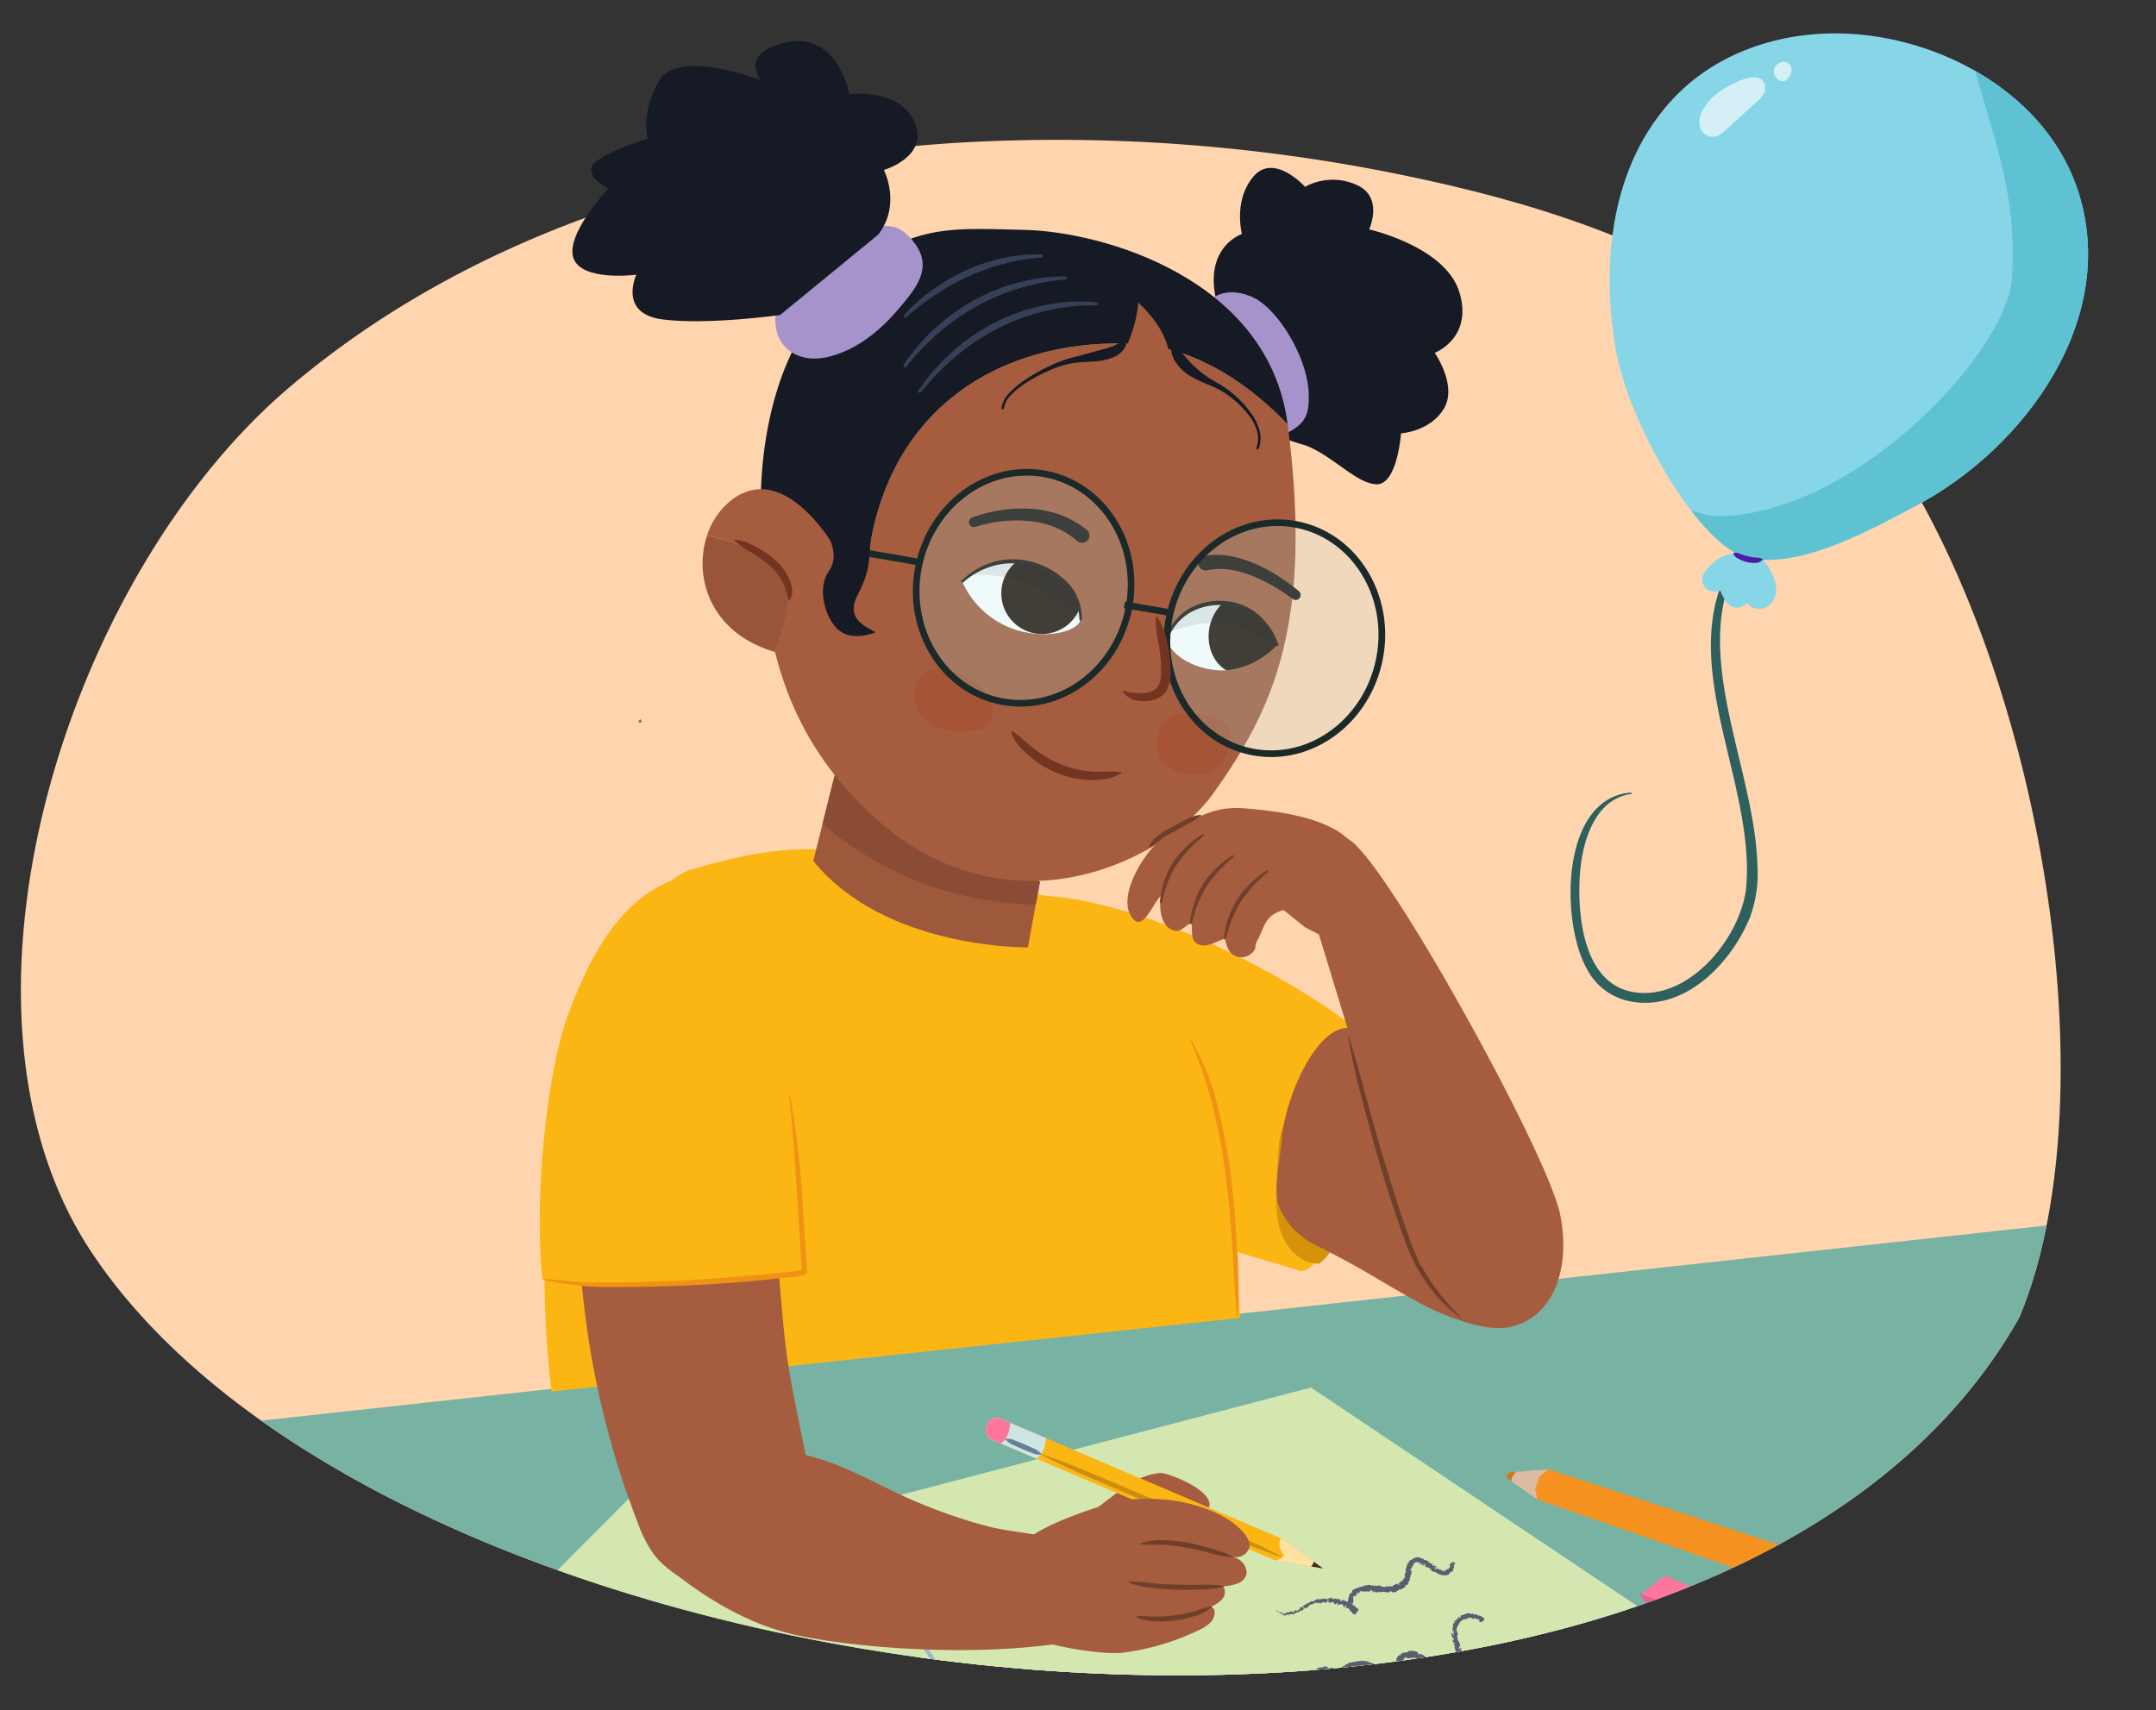 <svg xmlns="http://www.w3.org/2000/svg" xmlns:xlink="http://www.w3.org/1999/xlink" width="380" height="301.468" viewBox="0 0 380 301.468"><rect x="0" y="0" width="380" height="301.468" fill="#333333" stroke="none"/><defs><clipPath id="a"><path d="M364.775-568.3c-66.175-16.963-157.793-13.432-228.517-6.711-85.322,8.108-192,29.07-236.185,71.451-46.452,44.554-66.895,100.014-66.715,150.37.2,55.494,14.736,109.511,108.719,143.319,75.162,27.039,193.061,19.444,278.13,19.531,74.442.076,156-.594,215.382-27.66,74.7-34.049,108.9-94.573,110.211-144.871C547.012-409.317,524.824-527.272,364.775-568.3Z" fill="none"/></clipPath><clipPath id="b"><path d="M170.01,25.091C126.654,27.6,83.957,40.442,51.265,68.049,11.412,101.7-12.147,177.971,16.041,220.592,71.353,304.226,300.5,330.374,355.9,232.234c18.557-44.164.115-136.569-37.217-170.061C299.515,44.979,273.9,36.438,248.5,31.125A301.789,301.789,0,0,0,170.01,25.091Z" fill="#ffd5b0"/></clipPath><clipPath id="c"><path d="M270.994,264.336l-5.255-3.675c-.484-.337-.092-1.11.591-1.164l6.582-.516Z" fill="none"/></clipPath><clipPath id="d"><path d="M205.759,112.315c.437-2.514,3.943-6.216,9.469-6.03,7.287.245,9.907,7.414,9.907,7.414s-4.293,4.976-10.719,4.432C209.141,117.685,205.41,114.33,205.759,112.315Z" fill="#fff"/></clipPath><clipPath id="e"><path d="M190.461,109.239c.578-2.486-1.569-7.325-7.43-9.429-7.731-2.775-13.424,2.723-13.424,2.723a15.542,15.542,0,0,0,9.4,8.477C184.711,112.772,190,111.231,190.461,109.239Z" fill="#fff"/></clipPath></defs><g clip-path="url(#a)"><path d="M417.372-110.269s-13.824,261.675-13.945,261.86c.067,1.464-45,14.091-78.875-6.357-.293-11.942,2.345-55.98,2.929-62.934q2.6-31.007,6.041-61.937C338.14-20.844,344.01-80.829,351.586-121.6c4.406-23.707,9.5-58.643,21.48-75.5h33.755Z" fill="#a6602b"/><path d="M-8.233-160.11-95.758-135.5l.613,3.138-57.306-12.929S-168.038-42.5-150.788,40.365c15.656,75.214,164.445,89.479,160.736-5.923C6.982-41.853-7.368-90.8-8.233-160.11Z" fill="#2e4970"/></g><path d="M170.01,25.091C126.654,27.6,83.957,40.442,51.265,68.049,11.412,101.7-12.147,177.971,16.041,220.592,71.353,304.226,300.5,330.374,355.9,232.234c18.557-44.164.115-136.569-37.217-170.061C299.515,44.979,273.9,36.438,248.5,31.125A301.789,301.789,0,0,0,170.01,25.091Z" fill="#ffd5b0"/><g clip-path="url(#b)"><polygon points="-35.421 259.314 470.483 204.014 483.337 332.056 204.643 412.113 -27.077 401.62 -35.421 259.314" fill="#77b2a3"/><polygon points="145.262 267.702 234.934 247.569 312.24 301.878 191.751 337.445 145.262 267.702" fill="#e9f1f4"/><polygon points="145.262 357.941 44.906 330.438 111.664 263.305 196.039 284.398 145.262 357.941" fill="#d5e7b1"/><polygon points="146.44 266.725 231.068 244.575 309.564 297.15 194.469 335.416 146.44 266.725" fill="#d5e7b1"/><path d="M306.656,298.135c-18.556,6.638-37.29,12.744-55.979,18.984l-56.084,18.667-.277.092-.167-.238-24.014-34.346-11.957-17.208q-5.943-8.628-11.785-17.328l.094-.066q6.171,8.471,12.23,17.017l12.058,17.138,24.014,34.345-.443-.147,56.084-18.667c18.7-6.206,37.357-12.545,56.19-18.352Z" fill="#9db9c1"/><path d="M293.6,277.846l15.807,6.485c.036.016.058.036.061.06l2.571,3.412c.008.052-.063.1-.155.122L307.946,291c.015.1-.286.183-.445.117l-15.807-6.485c-.036-.015-.058-.036-.061-.06l-2.571-3.412c-.008-.052.063-.1.155-.122l3.935-3.079C293.137,277.859,293.438,277.78,293.6,277.846Z" fill="#ff769d"/><path d="M291.694,284.636l15.807,6.485c.159.066.46-.013.445-.117l-2.571-3.412c0-.024-.025-.045-.061-.06l-15.808-6.485c-.158-.066-.459.013-.444.117l2.571,3.412C291.636,284.6,291.658,284.621,291.694,284.636Z" fill="#e8628f"/><path d="M270.994,264.336l-5.255-3.675c-.484-.337-.092-1.11.591-1.164l6.582-.516,5.128,4Z" fill="#dbbba2"/><polygon points="316.127 280.025 270.993 264.335 270.569 262.475 271.35 260.234 272.912 258.981 318.781 274.031 316.127 280.025" fill="#f69220"/><g clip-path="url(#c)"><path d="M262.98,263.182a1.536,1.536,0,0,0,1.971.737,1.492,1.492,0,0,0,1.13-1.728v0a.666.666,0,0,0,.324-.076.433.433,0,0,0,.2-.622.8.8,0,0,1-.19-.56c0-.06.006-.119.013-.177,0-.017.021-.089.021-.089.017-.063.033-.125.058-.193,0-.016.069-.174.042-.115a5.233,5.233,0,0,1,1.365-1.535.4.4,0,0,0,.007-.625.514.514,0,0,0-.265-.082c.215-.288.42-.578.638-.857a1.133,1.133,0,0,0-.594-1.746,1.98,1.98,0,0,0-2.191.7c-1.68,2.165-3.162,4.52-2.529,6.973" fill="#cd7a1b"/></g><ellipse cx="317.271" cy="276.915" rx="3.237" ry="1.636" transform="translate(-57.625 468.736) rotate(-68.212)" fill="#dbbba2"/><ellipse cx="317.271" cy="276.915" rx="1.494" ry="0.755" transform="translate(-57.625 468.736) rotate(-68.212)" fill="#cd7a1b"/><path d="M229.859,296.1a.074.074,0,0,0,.139-.02l-.1-.129Z" fill="#5b5e70"/><path d="M230.419,295.71c0-.124-.026-.309-.18-.338.051.179-.015.165.062.357-.041.08-.126.107-.168.063.018.049-.1.111-.039.2a.349.349,0,0,0,.246-.346C230.387,295.639,230.4,295.688,230.419,295.71Z" fill="#5b5e70"/><path d="M236.92,296.908l.006-.055A.123.123,0,0,0,236.92,296.908Z" fill="#5b5e70"/><path d="M235.643,299.95a.022.022,0,0,0,.038,0C235.666,299.944,235.651,299.935,235.643,299.95Z" fill="#5b5e70"/><path d="M235.6,299.235v.049C235.612,299.263,235.616,299.243,235.6,299.235Z" fill="#5b5e70"/><path d="M236.92,296.908l-.018.139C236.953,297.047,236.923,296.974,236.92,296.908Z" fill="#5b5e70"/><path d="M231.038,294.579a.185.185,0,0,0-.045.079.494.494,0,0,1,.055-.057Z" fill="#5b5e70"/><path d="M235.741,295.162l-.031-.022a.419.419,0,0,0-.065.031Z" fill="#5b5e70"/><path d="M234.279,294.549c.035.01.071-.117.1-.171a.141.141,0,0,1-.1.077A.3.3,0,0,0,234.279,294.549Z" fill="#5b5e70"/><path d="M231.67,294.8l-.034.038Z" fill="#5b5e70"/><path d="M236.442,296.056a.148.148,0,0,0-.033.035A.08.08,0,0,0,236.442,296.056Z" fill="#5b5e70"/><path d="M259.582,284.364l0,.024C259.593,284.376,259.6,284.367,259.582,284.364Z" fill="#5b5e70"/><polygon points="261.388 285.771 261.361 285.759 261.31 285.812 261.388 285.771" fill="#5b5e70"/><path d="M235.694,297.762l0,.006C235.7,297.808,235.7,297.786,235.694,297.762Z" fill="#5b5e70"/><path d="M246.8,296.462c-.2.133.022-.374-.235-.153C246.628,296.3,246.59,296.666,246.8,296.462Z" fill="#5b5e70"/><path d="M231.09,294.564l.067-.045A.245.245,0,0,0,231.09,294.564Z" fill="#5b5e70"/><path d="M246.56,296.309h0l-.025.021Z" fill="#5b5e70"/><path d="M237.124,294.816a.159.159,0,0,0-.062-.019A.1.1,0,0,0,237.124,294.816Z" fill="#5b5e70"/><path d="M235.613,296.849l.038-.056A.241.241,0,0,0,235.613,296.849Z" fill="#5b5e70"/><path d="M238.16,294c.037,0,.054.012.094-.019l-.019-.011C238.224,293.992,238.205,294.007,238.16,294Z" fill="#5b5e70"/><polygon points="239.539 293.722 239.512 293.697 239.467 293.705 239.539 293.722" fill="#5b5e70"/><path d="M255.926,287.646a.359.359,0,0,1,.118-.076C255.951,287.594,255.924,287.339,255.926,287.646Z" fill="#5b5e70"/><path d="M231.081,294.638a.068.068,0,0,1,.009-.074l-.042.037C231.055,294.619,231.065,294.635,231.081,294.638Z" fill="#5b5e70"/><path d="M237.864,293.017l.269-.068A1.8,1.8,0,0,0,237.864,293.017Z" fill="#5b5e70"/><path d="M252.624,293.182l.052.018A.058.058,0,0,0,252.624,293.182Z" fill="#5b5e70"/><path d="M238.926,292.751a.425.425,0,0,0,.164.071.129.129,0,0,0,.028-.037Z" fill="#5b5e70"/><path d="M256.045,287.57h0Z" fill="#5b5e70"/><path d="M256.289,285.66c-.154.257.075.206.129.307-.112.31-.181.079-.313.147-.054.22.055.423,0,.563-.029,0-.046.03-.072-.013.07.239-.113.63.051.877a.1.1,0,0,1-.043.029.439.439,0,0,1,.235-.027c0,.109.107.2-.006.242,0-.067-.041-.072-.075-.1l.047.115c-.161.107-.054-.157-.173-.16.045.237.2.484.17.655-.156.053-.086-.4-.208-.155l.046-.274c-.239.218.009-.169-.247.033-.029.376.1.406.1.764.1.066.125-.044.222.021.234.451-.323.454-.046.764.121.069.323.06.275.325l-.192-.043c.055.321.291.123.251.478-.082-.042-.115-.232-.125-.18-.087.244.134.126.172.289l-.147.068a7.165,7.165,0,0,1,.33.989c-.049-.016-.1-.07-.144.015a1.825,1.825,0,0,1-.18,1.272l.1.175c-.012.031-.078.039-.092,0-.095.117.08.034.107.117a.066.066,0,0,1-.13.013c.048.273-.147.774-.462.807l.013-.062c-.174.07-.033.371-.275.346l.024-.038a1.412,1.412,0,0,1-1.312-.028c-.116.185-.441-.205-.558.034-.226-.233-.132-.241-.449-.5-.085-.062-.223.074-.356.024l.073-.123c-.078.012-.158.019-.239.025l.011-.2-.13-.046c.039.037.056.118.026.147-.21-.066-.359-.382-.319-.444l-.479-.214c.044-.039.125,0,.2.011-.308-.053.053-.149-.23-.2.007.047-.067.057-.089.076a1.031,1.031,0,0,0-.485-.426l.093-.055a6,6,0,0,0-1.178-.669c.138.117.021.25-.108.207l.014-.16c-.12.046.106.113-.107.139-.151-.086-.041-.206.076-.209l-.224-.038c0-.047.061-.049.1-.1-.1.053-.342-.29-.525-.161l0-.046a3.307,3.307,0,0,0-1.183-.038c0,.128-.163.118-.266.241a1.95,1.95,0,0,0-1.012.213c-.2.2-.011.135-.069.265-.086-.1-.387.17-.283-.03a1.647,1.647,0,0,0-.581,1.085c.066-.048.107-.106.134-.059-.015.1-.113.21-.164.185l0-.031c.007.65-.336,1.455-.045,1.818l-.015-.021.174.388c-.009.175-.1-.1-.16.036.211.359-.069.557-.061.838a.494.494,0,0,0-.34.186c-.042.063-.177.1-.2-.033l-.019.08c-.067.066-.029-.065-.043-.09-.028.059.009.086-.037.114-.521-.124-.745-1.376-1.532-2.125-.284-.27-.424.176-.684-.248l.2-.047a6.337,6.337,0,0,0-2.113-.8c.05-.024.062-.068.132-.05-.123-.156-.562-.13-.576-.034-.11-.027-.013-.085-.076-.141-.148-.1-.4.1-.475-.017-.013-.019.046-.033.075-.04-.105.043-.474-.039-.379.1-.276-.057-.518.066-.742.024-.121.149-.478,0-.481.216-.024-.22-.515-.053-.643.107.035-.079-.167-.015-.132-.118-.19.074-.343.193-.266.275-.459-.074-.548.515-.887.371a6.52,6.52,0,0,0-1,1.341c-.169-.147.336-.466.162-.588-.28.443-.275.782-.556,1.175-.088.1-.045-.1-.054-.16a4.332,4.332,0,0,0-.437,1.324c-.018-.006-.027-.057-.032-.1-.014.085-.079.187.016.2l0-.087c.165-.092.2.394.268.418-.245-.194-.133.4-.437.116.009.06.043.137.107.133-.031.079-.072.1-.13.006,0,.314.126.216.1.489-.046,0-.06-.06-.112-.093a.773.773,0,0,1,.125.519c-.029-.014-.064.014-.065-.056.021.408.265.658.27,1.089-.223-.085-.033.158-.2.223a1.761,1.761,0,0,0,.115.219l.051-.115a6.494,6.494,0,0,1,.292.6,1.405,1.405,0,0,1-.142-.138c.077.155.167.293.246.435l-.075-.3c.172.156.151-.183.24.119-.036-.033.081.189.107.411h0c.088.02.15.076.233.21.023.053-.072.308-.057.343.12-.292.494-.448.55-.733a.249.249,0,0,0,.013.184l.037-.2c.089-.037.111-.033.127.052.257-.233-.164-.121.135-.338-.013.033.007.035-.023.1a4.142,4.142,0,0,0,.537-.9c.2-.013-.075.27.1.236a9.123,9.123,0,0,0,.247-1.376l-.034.077c-.224-.09.159-.3.061-.537.014.054.131.077.1.061a2.16,2.16,0,0,0-.208-1.05l.075.044a2.484,2.484,0,0,0-.108-.654c-.079-.034-.1-.139-.169-.046a.846.846,0,0,0-.3-.786,1.61,1.61,0,0,1-.482-.647c.046.043.15.068.113.032-.127-.091-.245-.188-.376-.267-.038.1.008.086.019.213a.531.531,0,0,1-.29-.086c.2.054.1-.137.065-.239-.007.035-.052.048-.065.079-.085-.288-.14.146-.338-.107l.041-.042a1.3,1.3,0,0,1-.343-.075c0-.133.136-.009.185-.092-.169-.073-.407.089-.51-.084.08-.008.179.031.262.025-.113-.195-.146-.18-.267-.233l.012.006-.284-.14.068.058c-.281.257-.464-.03-.774.162.3-.19.055-.114.084-.253-.075-.042-.194-.089-.159-.127-.146.106-.251-.1-.449.086-.012-.045-.155.007-.134-.109-.188.05.054.075.042.133-.258.171-.718-.084-1.062.249-.305.21-.3.371-.539.583-.129-.014,0-.184,0-.184a.537.537,0,0,0-.406.237c.006-.051-.041-.06-.114-.073-.107.086.019.179-.156.239a.566.566,0,0,1,0-.231c-.1.141-.175.3-.265.443-.088-.027-.012-.158,0-.232-.128.146-.3.406-.245.523l.113-.056c-.04.052-.1-.046-.085-.1a.144.144,0,0,1,.227-.111l-.059.105c.257.1.3-.341.509-.471l.035.208.1-.259c.07.015.153.088.078.172.183,0,.079-.14.251-.114.022.008.02.019.012.032l.108-.12c-.008.049.085.109-.01.126.28-.027.335-.317.486-.219l-.017.02c.33-.194-.021-.153.21-.4.1.094.191.189.278.285l0-.147c.039-.009.118-.01.115.048.124-.12-.037-.056.028-.16.207.084.52-.135.58.092.061-.112-.187-.069.011-.159.068.233.235-.053.41.068-.059.123-.213.052-.05.169.113-.216.321.067.456.049.036-.174.314-.013.557,0-.03.051.391.239.537.408l-.019.022c.125-.137.3.021.449.092a.2.2,0,0,1-.211.079l.12.084a.2.2,0,0,1,.2.039l-.111.07c.148.117.395.172.485.432.108-.051.127-.374.375-.179-.047.047-.13.116-.195.069.024.014.092.045.1.1l-.15-.037c.025.13.108,0,.153.094-.078.047-.017.1-.086.122-.02-.015-.013-.091-.062-.1a.4.4,0,0,1,.026.306c.041-.032.111-.061.154.006.092.183-.069.113-.063.237.079.017.071.156.2.111.018.058-.038.09-.066.124.1.073.156.457.264.309l0-.029.01.016h0c.229.322.043.739.1,1.079l-.046,0a5.234,5.234,0,0,0,.062.628c-.011.063-.108.129-.157.092a.435.435,0,0,1-.092.392c-.032-.175-.083.031-.011-.171-.1.185-.169.2-.139.443-.084-.112-.186.082-.2.176a.95.95,0,0,0,.134-.09.707.707,0,0,1-.137.261l-.111-.118c-.193.165-.144.222-.163.358-.01.118-.093.28-.163.109-.03.193.093.027.085.224-.118.085-.175-.21-.175-.21-.01-.176-.14.271-.195.043-.029.074-.1.293-.211.164-.066-.2.107-.34.167-.315a.05.05,0,0,1-.008.061c.031.018.062.03.088-.062l-.043.04c.017-.1-.029-.195.061-.219-.062-.022-.09.014-.1.085.054-.112-.1-.27-.088-.514-.021.044-.076.1-.084.056-.007-.373-.148-.135-.2-.386.066-.155.205.025.1-.218.039-.157.142-.043.193.009-.137-.211.054-.416.063-.535l.048.113a.358.358,0,0,1-.026-.18l-.113.063c.02-.068.028-.125.072-.122-.067-.074-.186.048-.275-.1.063-.089-.043-.3.113-.311-.081.286.144-.015.149.23a.25.25,0,0,1,.016-.171c.018-.008.029.013.034.032.172-.249-.143-.144-.095-.431.073.051.165-.034.161-.082-.029.11-.148.026-.182-.094.108-.166,0-.211.035-.306l-.057.1c-.072-.06-.037-.151-.013-.285.064.009,0,.129.044.092-.084-.188.24-.269.241-.485.089-.063.145.055.212,0-.008-.252.207-.16.239-.4-.127,0-.111.028-.121-.175l-.125.377-.016-.3c-.059.106-.07.25-.111.309-.031-.151,0-.126-.117-.117.23-.065.076-.342.28-.448l.225.154c.251-.154.171-.484.475-.7a.732.732,0,0,0-.114.051c-.052-.117.15-.168.205-.282.054.075.13.05.2.06-.053-.056.206-.151.124-.319h.2c.272-.1.145-.408.432-.5-.037.125.108.132-.032.271.086-.036.168-.055.143-.113.072.034.189-.228.308-.166.024-.05.006-.144.113-.171a.053.053,0,0,1,.013.043c-.014-.043.146-.112.025-.179.356.179.838-.2,1.126.034a2.669,2.669,0,0,1,.658-.055c-.015.026,0,.045-.04.033.254.1.191-.251.488-.11.13.17-.174.054-.086.124-.009.3.367.018.522.247l-.051,0c.119.127.385,0,.621.1a.057.057,0,0,0-.018.041,1.275,1.275,0,0,1,.779.114c-.127.063-.129,0-.148.125.1.04.066-.184.28-.1.03.092.127.235.07.35l-.169-.112c-.007.2.215.146.287.232l-.054.049c.245.173.378.033.609.285l.015-.065c.26.016.032.184.26.231l-.107.161a2.388,2.388,0,0,1,.551.415,3.913,3.913,0,0,1-.547-.285c.068.089.246.309.358.326-.043-.035-.116-.063-.119-.12a.889.889,0,0,1,.521.406c-.324.171.325.616.414.961a2.315,2.315,0,0,0,.987.229,1.3,1.3,0,0,0,.993-.5c-.374.019.13-.171-.138-.3.063-.131.089-.176.111-.179a2.271,2.271,0,0,0,.319-.344c.112-.081.017.154.08.162.123-.32.158-.1.289-.314-.111.025-.114-.144-.059-.335a2.6,2.6,0,0,1-.167.251c-.086-.45.294-.416.118-.856l.1.129c-.064-.234-.1-.775-.345-.915.028-.037.1-.09.13-.012-.039-.424-.3-.9-.051-1.112l.055.046c.007-.053-.083-.151.02-.18.023.018.048.053.065.034-.011-.035-.017-.2.071-.232l.017.1c.24-.144.244-.467.551-.632.07.19.349.171.493.2v.029a5.933,5.933,0,0,1,1.147-.129c.169.275.794.463,1.1.843-.037-.072.1-.124.18-.093.065.1.332.068.206.207l-.03-.026c-.042.2.169.3.311.411l.173-.175c.162.582,1.094.664,1.179,1.072.142.013.279.093.421.093l-.065.114a2.5,2.5,0,0,0,.918.38l-.116.063c.256.082.41-.281.628-.249l.04.2a1.735,1.735,0,0,0,1.389-.109.109.109,0,0,1-.071.121c.233-.024.912-.279.678-.463.108.148.426-.3.5-.549l.076.113a1.159,1.159,0,0,1,.074-.567c.045-.05.121,0,.046.059.162-.172-.026-.206.131-.423l.044.123c.084-.213.04-.213-.019-.355-.011-.144.121-.392.239-.41a.271.271,0,0,1-.1-.292c.046-.013.068.035.079.06.123-.363-.124-.539,0-.784a.092.092,0,0,0,.074-.045,2.064,2.064,0,0,1-.014.5c.119.006.148-.238.306-.041-.082-.2-.29-.515-.257-.741a.159.159,0,0,1,.038-.034l.016.022a.217.217,0,0,0-.035-.14.569.569,0,0,0,.012-.191c.1-.04.014-.272,0-.386-.127.032-.133-.117-.213.04.006-.02.019.018.038.091a.126.126,0,0,0,.022.045l-.013-.006.051.279a.26.26,0,0,1-.1-.3l-.235-.115c.151-.182.18-.5.28-.557-.148-.308-.22-.738-.5-.889-.048-.084.049-.118.08-.158.035.047.043.109.083.13-.1-.167-.121-.523-.294-.542.046-.237.173.105.1-.2l.058.035a1.094,1.094,0,0,0-.114-.788.7.7,0,0,1,.119-.805c-.034.035-.051.053-.081.054a4.911,4.911,0,0,1,.563-.943,1.236,1.236,0,0,1,.964-.468c.2-.015.2-.108.313-.22l.066.13c.061-.063.129-.121.2-.182.332-.134.523.325.925.182l-.031-.1c.137.038.459.062.4.158.019-.011.076-.076.112-.01l-.021.07a2.325,2.325,0,0,1,.372.024c.218.169-.16.233.149.433.125.043.443.065.437-.005-.045-.039-.093-.128-.053-.19l.136.056c.152-.155.412-.235.172-.607a2.363,2.363,0,0,0-.31-.045l-.025-.137.209.12c-.063-.155-.187-.128-.3-.125a.182.182,0,0,0-.053-.154c-.117.02-.228.04-.337.068,0-.09.183-.109.024-.22-.156.044.043.219-.175.2-.088-.136-.028-.206-.2-.171,0-.058.037-.085.1-.089-.156.025-.369-.079-.464.024-.113-.15-.462-.044-.428-.239a1.063,1.063,0,0,1-.385.148c.237-.253-.481,0-.443-.255-.155.224-.643.2-.9.444.01-.024.03-.07.06-.071a1.277,1.277,0,0,1-.38.027c.06.179-.172.344-.219.527-.279-.007-.018-.254-.166-.352.089.115-.236.366-.093.41-.2.037-.14.064-.312.022.142.179-.095.144-.07.352-.235.136-.225-.075-.313.2C256.228,285.925,256.289,285.66,256.289,285.66Zm.433,5.707h0l-.019-.1Zm.022.428a1.42,1.42,0,0,0,0-.186c.043-.017.092,0,.091.041C256.805,291.628,256.781,291.731,256.744,291.8Zm.812-1.048c.029.074.008.1-.017.117l-.035-.13-.017-.007A.185.185,0,0,1,257.556,290.747Z" fill="#5b5e70"/><path d="M257.365,290.64a.1.1,0,0,1-.015-.029l-.021.049.045.019Z" fill="#5b5e70"/><path d="M236.927,296.843v.01a.049.049,0,0,1,.014-.023C236.935,296.837,236.931,296.838,236.927,296.843Z" fill="#5b5e70"/><polygon points="253.051 293.391 253.034 293.419 253.079 293.413 253.051 293.391" fill="#5b5e70"/><path d="M235.9,294.551a.073.073,0,0,0-.01-.048C235.89,294.511,235.9,294.529,235.9,294.551Z" fill="#5b5e70"/><path d="M234.869,294.022l-.148-.086A1.117,1.117,0,0,0,234.869,294.022Z" fill="#5b5e70"/><path d="M234,293.8a.183.183,0,0,0-.021.055h0Z" fill="#5b5e70"/><path d="M234.762,296.66l0-.036C234.766,296.538,234.756,296.594,234.762,296.66Z" fill="#5b5e70"/><path d="M235.537,300.85a.391.391,0,0,1-.111-.065C235.468,300.873,235.5,300.938,235.537,300.85Z" fill="#5b5e70"/><polygon points="237.834 293.024 237.834 293.027 237.864 293.017 237.834 293.024" fill="#5b5e70"/><path d="M235.32,300.572a.385.385,0,0,0,.106.213A.864.864,0,0,0,235.32,300.572Z" fill="#5b5e70"/><path d="M230.414,295.113l-.035.029a.029.029,0,0,1,.012.018Z" fill="#5b5e70"/><path d="M230.391,295.16l-.022.046C230.385,295.189,230.4,295.175,230.391,295.16Z" fill="#5b5e70"/><path d="M230.324,295.3l.045-.1C230.345,295.232,230.309,295.261,230.324,295.3Z" fill="#5b5e70"/><path d="M231.394,294.4l-.012-.047A.079.079,0,0,0,231.394,294.4Z" fill="#5b5e70"/><path d="M231.71,294.225c-.08.029-.241.01-.336.093l.008.038C231.4,294.267,231.674,294.333,231.71,294.225Z" fill="#5b5e70"/><path d="M233.227,294.386l-.269.006c.056.042.125.1.011.13C233.315,294.615,232.882,294.421,233.227,294.386Z" fill="#5b5e70"/><path d="M234.041,294.449c-.14.01,0,.071-.015.1C234.115,294.516,234.139,294.508,234.041,294.449Z" fill="#5b5e70"/><path d="M236.846,298.675l-.113-.039C236.731,298.743,236.777,298.647,236.846,298.675Z" fill="#5b5e70"/><polygon points="236.973 300.013 237.097 299.94 237.029 299.838 236.973 300.013" fill="#5b5e70"/><polygon points="236.075 299.835 236.077 299.806 236.053 299.899 236.075 299.835" fill="#5b5e70"/><path d="M239.3,293.856l-.047-.141C239.182,293.749,239.188,293.914,239.3,293.856Z" fill="#5b5e70"/><path d="M243.175,295.056c-.02.086.023.2.126.205C243.245,295.187,243.222,295.079,243.175,295.056Z" fill="#5b5e70"/><polygon points="251.403 293.652 251.3 293.634 251.463 293.708 251.403 293.652" fill="#5b5e70"/><path d="M225.062,283.748c-.043.014-.094.092-.039.112l.127-.094Z" fill="#5b5e70"/><path d="M225.2,284.2a.354.354,0,0,0,.256-.255c-.124.1-.107.044-.257.153-.058-.017-.056-.1-.015-.136-.041.023-.048-.076-.13-.02-.02.143.07.2.2.173C225.253,284.152,225.215,284.176,225.2,284.2Z" fill="#5b5e70"/><path d="M230.743,283.042l-.042,0A.067.067,0,0,0,230.743,283.042Z" fill="#5b5e70"/><path d="M234.158,282.315c-.027,0-.038.019-.04.033C234.143,282.338,234.164,282.329,234.158,282.315Z" fill="#5b5e70"/><path d="M234.738,282.524l-.034-.013C234.716,282.526,234.728,282.535,234.738,282.524Z" fill="#5b5e70"/><path d="M230.743,283.042l.107,0C230.833,282.992,230.789,283.03,230.743,283.042Z" fill="#5b5e70"/><path d="M226.021,284.118a.117.117,0,0,0-.053.029l.046-.006Z" fill="#5b5e70"/><path d="M229.416,283.962l-.026.016.009.066Z" fill="#5b5e70"/><path d="M228.279,284.566c.029-.007-.011-.131-.023-.187a.127.127,0,0,1-.024.107A.32.32,0,0,0,228.279,284.566Z" fill="#5b5e70"/><path d="M226.205,284.679l-.038.014Z" fill="#5b5e70"/><path d="M230.2,283.53a.153.153,0,0,0,.033.034A.107.107,0,0,0,230.2,283.53Z" fill="#5b5e70"/><path d="M255.325,276.391l.018.015C255.335,276.394,255.329,276.387,255.325,276.391Z" fill="#5b5e70"/><polygon points="255.925 275.455 255.942 275.468 256.001 275.425 255.925 275.455" fill="#5b5e70"/><path d="M235.746,282.892l0,0C235.712,282.9,235.727,282.9,235.746,282.892Z" fill="#5b5e70"/><path d="M241.7,280.539c-.113-.116.183-.15.013-.279C241.728,280.311,241.56,280.463,241.7,280.539Z" fill="#5b5e70"/><path d="M226.045,284.141l.044,0A.072.072,0,0,0,226.045,284.141Z" fill="#5b5e70"/><polygon points="241.713 280.26 241.713 280.259 241.695 280.247 241.713 280.26" fill="#5b5e70"/><path d="M237.942,283.873a.176.176,0,0,0,.015-.061A.114.114,0,0,0,237.942,283.873Z" fill="#5b5e70"/><path d="M236.422,282.838l.037.033A.108.108,0,0,0,236.422,282.838Z" fill="#5b5e70"/><path d="M238.775,284.36l0,.011.415-.613c-.008-.015-.011-.028-.036-.024v.018c.014-.01.026-.013.037,0l-.418.616Z" fill="#5b5e70"/><polygon points="238.647 283.231 238.631 283.257 238.65 283.276 238.647 283.231" fill="#5b5e70"/><path d="M253.23,276.322a.5.5,0,0,1-.031.121C253.24,276.359,253.375,276.415,253.23,276.322Z" fill="#5b5e70"/><path d="M226.007,284.19c.012-.031.023-.045.038-.049h-.031A.081.081,0,0,0,226.007,284.19Z" fill="#5b5e70"/><path d="M238.76,284.694l-.213-.13A1.186,1.186,0,0,0,238.76,284.694Z" fill="#5b5e70"/><path d="M247.546,278.035l-.007-.033A.025.025,0,0,0,247.546,278.035Z" fill="#5b5e70"/><path d="M237.987,284.1a.382.382,0,0,0-.009-.161.127.127,0,0,0-.044,0Z" fill="#5b5e70"/><path d="M253.2,276.444h0Z" fill="#5b5e70"/><path d="M254.157,276.612c-.109-.044-.109.138-.167.222-.168-.01-.022-.144-.035-.244-.1.006-.242.11-.308.067.009-.028,0-.043.033-.066-.163.066-.283-.16-.492-.1a.136.136,0,0,1,.01-.045.738.738,0,0,1-.118.2c-.058-.038-.17.012-.124-.1.032.029.062-.006.1-.023l-.087,0c.043-.168.113.015.183-.082-.143-.038-.357-.036-.416-.141.079-.137.234.117.2-.084l.1.15c.048-.275.069.073.136-.208-.142-.165-.24-.084-.385-.26-.095.036-.069.111-.163.147-.351-.083.052-.468-.272-.46-.116.042-.256.182-.331-.008l.157-.1c-.176-.158-.259.123-.389-.12.081-.031.186.063.17.025-.046-.21-.152.013-.257-.059l.064-.146a4.1,4.1,0,0,0-.841-.247c.032-.038.1-.066.05-.136-.382-.061-.77-.261-1.195-.35l-.152.141c-.035,0-.072-.058-.034-.087-.169-.033,0,.086-.072.149-.086.02-.13-.062-.077-.11-.289.144-.7.446-1.011.564l.021-.07c-.228.138,0,.376-.215.464l0-.047c-.356.4-.31.946-.541,1.23.186.083-.119.4.153.442-.15.21-.192.153-.309.428-.02.073.156.129.171.226l-.141-.02.125.144-.18.023.017.081a.115.115,0,0,1,.117-.032c.033.145-.188.247-.254.214a1.575,1.575,0,0,1-.022.294c-.045-.037-.038-.087-.052-.135.048.2-.135-.058-.1.12.037,0,.064.057.085.077-.109.006-.2.118-.262.224l-.053-.085a3.519,3.519,0,0,1-.523.437c.1,0,.17.155.107.207l-.1-.119c0,.105.1.013.061.161-.1.032-.135-.123-.11-.191l-.08.1c-.026-.038-.011-.071-.03-.125-.006.1-.234-.059-.237.112l-.022-.039a5.313,5.313,0,0,1-.533.215c.022.127-.064.119-.111.23a2.545,2.545,0,0,0-.552-.076c-.137.07-.036.111-.1.191-.015-.117-.216-.1-.113-.189a2.808,2.808,0,0,0-.627.109c.032.05.07.072.048.112-.059.018-.13-.056-.118-.113l.016-.011c-.369.16-.8-.405-1.12-.182l.017-.011-.318.106c-.14-.031.092-.083-.009-.164-.347.176-.535-.059-.826.071-.234-.355-.8.05-1.131-.114l.031.079c-.067.093-.1-.03-.168-.037.02.061.1.057.058.11a6.986,6.986,0,0,0-2.117.739c-.238.189.172.409-.207.537l-.048-.179a2.876,2.876,0,0,0-.537,1.7c-.034-.036-.081-.041-.073-.1-.128.115-.017.459.08.448,0,.09-.081.027-.123.087-.057.137.186.287.092.373-.015.015-.045-.027-.057-.048.067.069.093.382.191.265.021.236.22.368.262.559.175.014.211.36.385.238-.172.15.236.4.418.361-.074.035.092.118,0,.173l.017.008.719-1.06c-.1-.087-.21-.138-.265-.048-.008-.361-.494-.184-.4-.512-.381-.17-.727-.306-1.055-.437.119-.178.346.179.448-.008-.337-.113-.589-.051-.859-.243-.064-.062.084-.06.127-.079-.337-.074-.584-.3-.906-.289.008-.018.045-.026.079-.03-.057-.015-.118-.078-.143.014l.062,0c.038.159-.31.192-.342.265.177-.231-.251-.149,0-.432a.122.122,0,0,0-.111.1c-.049-.034-.057-.075.019-.127-.216-.01-.169.1-.351.059.012-.045.053-.054.086-.1a.366.366,0,0,1-.374.059c.015-.025,0-.064.05-.053-.271-.055-.5.157-.772.023.11-.189-.092-.075-.092-.247l-.166.039.057.088c-.141-.012-.27.1-.386.04l.107-.066c-.088,0-.177.018-.264.027l.146.066c-.142.088.008.219-.172.17.037-.018-.135,0-.208-.105h0c-.068.054-.134.111-.237.078-.029-.054.012-.193-.006-.228-.061.149-.326.062-.4.222a.207.207,0,0,0,.006-.146l-.044.121c-.067-.028-.079-.045-.077-.118-.195.006.087.209-.151.148.017-.012.006-.029.04-.052-.237-.018-.425.139-.641.135-.1-.156.172-.084.071-.211-.3.091-.567.362-.859.413h.059c.043.239-.246-.034-.345.13.026-.031-.007-.144-.006-.115-.207.039-.367.215-.6.425l0-.073a1.906,1.906,0,0,0-.414.155c0,.073-.07.1.014.158-.519-.116-.536.543-.979.457.035-.021.055-.1.027-.08l-.217.2c.073.081.065.037.159.078a.233.233,0,0,1-.108.193c.078-.126-.086-.148-.164-.173.025.024.026.065.046.092-.223-.093.084.2-.158.188l-.018-.055c-.053.062-.081.16-.162.185-.087-.094.045-.09,0-.182-.1.06-.1.313-.246.249.03-.052.092-.085.121-.137-.166-.08-.16-.041-.246-.027h.009l-.2.019.06.017c0,.353-.238.167-.349.427.113-.251-.008-.118-.04-.256-.058-.022-.138-.042-.131-.086-.049.136-.158-.045-.232.146-.016-.041-.09.017-.1-.1-.1.058.042.071.047.128-.145.193-.423-.1-.644.12-.208.1-.252.25-.474.309-.065-.078.071-.16.071-.16a.3.3,0,0,0-.3-.037c.027-.036.011-.072-.01-.127-.079-.006-.087.149-.179.06a.874.874,0,0,1,.12-.159,1.964,1.964,0,0,1-.317.084c0-.082.1-.095.141-.135-.111.008-.277-.027-.363.069l.048.071c-.042-.011.025-.106.06-.116.122-.056.107.092.1.136h-.078c-.021.283.3.057.428.1l-.1.175a1.779,1.779,0,0,0,.184-.128c.023.055.032.165-.05.182.1.11.108-.051.192.064.01.017,0,.026-.007.033l.117-.049c-.025.039.009.138-.059.1.2.13.332-.132.409.012l-.017.013c.278-.081.025-.141.213-.321l.176.332.009-.144c.029,0,.086,0,.085.061.09-.113-.027-.058.019-.158.159.108.351-.132.435.077.02-.117-.147-.046-.025-.157.1.224.151-.083.3-.016,0,.13-.135.105.022.171.007-.221.253-.039.343-.118-.06-.158.187-.155.324-.283.014.057.34-.065.514-.093l.009.027c-.053-.165.11-.218.2-.31a.193.193,0,0,1,.012.209l.1-.058a.189.189,0,0,1,.068-.159l.039.124c.13-.084.19-.286.4-.314-.052-.107-.3-.2-.167-.377.039.051.1.141.07.191.01-.016.026-.078.071-.073l-.015.135c.1,0-.007-.1.059-.129.046.079.079.029.107.1-.01.017-.072,0-.077.045a.3.3,0,0,1,.251.013c-.033-.041-.064-.106-.019-.146.126-.082.1.068.2.064,0-.073.114-.063.048-.183.039-.021.077.03.11.054.037-.091.3-.189.159-.275h-.022l.008-.011h0c.162-.24.5-.179.7-.316l.018.042c.117-.1.289-.158.361-.277.042-.013.125.048.124.106.1-.067.095-.12.271-.1-.086.111.056.056-.094.09.15-.007.2.057.319-.1-.023.125.138.12.2.07l-.116-.059a.548.548,0,0,1,.208-.044l-.006.159c.308.138.476-.408.734-.106.068-.113-.166-.065-.108-.195.141.011.294.222.334.22.183.07.163-.229.36-.173a.179.179,0,0,1,.1-.253c.142.021.163.231.076.275-.033,0-.048-.013-.046-.032-.045.02-.1.043-.05.1l.019-.055c.066.053.25.056.2.145.1-.044.049-.086-.026-.121.168.094.27.024.441.091-.024-.032-.044-.1-.016-.1.253.1.127-.088.31-.087.089.1-.066.193.123.15.1.072,0,.147-.052.185.178-.085.279.126.361.162l-.09.026a.236.236,0,0,1,.133,0l-.022-.118c.044.03.084.039.072.084.067-.059,0-.187.128-.26.052.065.215-.007.2.142-.188-.108-.017.145-.191.122a.129.129,0,0,1,.117.036c0,.018-.014.027-.029.031.149.182.131-.132.328-.069-.05.071,0,.162.034.155-.077-.025,0-.142.1-.179.1.107.152.007.215.039l-.064-.057c.054-.067.114-.032.212-.022-.016.062-.1.01-.075.048.152-.094.166.218.332.195.037.079-.058.143-.022.2.189-.027.106.172.292.168.01-.121-.012-.1.143-.138-.092-.026-.189-.039-.284-.056l.235-.067c-.077-.038-.193-.015-.231-.053.117-.045.1-.023.1-.123.033.2.258.013.323.184l-.136.237c.109.2.38.05.556.26l-.043-.086c.09-.071.142.078.238.09-.06.07-.035.125-.041.192.037-.057.14.122.273-.006l.014.166c.131.163.352-.04.484.125-.113.029-.092.139-.238.1.048.046.08.1.124.055-.009.054.138.047.19.1l.377-.556a.045.045,0,0,1-.023-.039c-.035.026-.085.109-.141.072a.092.092,0,0,1,.022-.039c-.023.044-.12,0-.124.118a.426.426,0,0,0-.19-.328c-.087-.088-.168-.195-.094-.318a.985.985,0,0,1-.19-.362c.028,0,.044-.008.039.016.059-.175-.286-.06-.2-.28.14-.109.087.1.138.034.3-.04-.053-.231.14-.351l.014.031c.111-.075-.085-.242-.015-.4a.1.1,0,0,0,.043.015.585.585,0,0,1-.025-.537c.074.106.016.094.134.13.022-.068-.18-.08-.125-.225.084,0,.191-.051.294.023l-.069.1c.167.051.089-.127.164-.16l.047.055c.116-.151,0-.293.187-.423l-.052-.029c0-.226.145.023.175-.16l.127.135a1.25,1.25,0,0,1,.3-.387,2.277,2.277,0,0,1-.2.417c.065-.04.227-.132.229-.233-.022.03-.039.088-.08.076a.407.407,0,0,1,.292-.347c.081.339.447-.043.625.209.259-.184.57-.031.9-.062-.13-.272.1-.011.073-.293.082-.019.114-.014.121,0l.246.173c.056.084-.079.06-.073.124.177.027.07.121.184.2-.02-.1.068-.142.168-.1l-.138-.137c.261-.138.2.248.468.116l-.087.083c.133-.044.487.04.638-.176.021.034.047.114-.014.13.321.061.744-.185,1-.036l-.028.068c.064-.018.113-.125.191-.054,0,.029-.028.069,0,.073.035-.024.17-.116.254-.078l-.072.079c.339.091.515-.2.784-.272.016.206.3.24.448.245v.029a2.118,2.118,0,0,0,.969-.551c.313.113.768-.28,1.145-.471-.071.016-.1-.126-.061-.188.1-.034.075-.28.2-.144l-.025.023c.186.073.285-.122.381-.251l-.189-.159a.651.651,0,0,0,.4-.586c.041-.246.033-.453.2-.532-.045-.1-.035-.208-.087-.3l.131.017a1.887,1.887,0,0,0,.062-.618l.089.059c.019-.144-.363-.213-.356-.35l.2-.015c.032-.251.237-.382.16-.6.024.016.071.047.065.073.041-.082.258-.135.054-.3.123.119.125-.1.2-.217l.046.122c0-.184-.011-.229.106-.316.038.009.055.093.005.071.119.043.053-.146.2-.094l-.039.088c.112,0,.1-.05.159-.147.077-.059.238.037.242.155.02-.073.1-.157.17-.112a.088.088,0,0,1-.043.079c.18.115.34-.082.446.082a.128.128,0,0,0,0,.081,2.2,2.2,0,0,1-.267-.095c-.024.117.088.162-.044.3.107-.07.339-.2.441-.1a.154.154,0,0,1,0,.044l-.017.008a.076.076,0,0,0,.08.013.238.238,0,0,0,.081.075c-.029.095.106.113.16.148.058-.117.123-.054.106-.189,0,.014-.018.006-.061-.009a.07.07,0,0,0-.032,0l.01-.008-.153-.067c.076-.04.152-.059.186.038a1.6,1.6,0,0,1,.187-.136c0,.205.088.385.041.489.212.059.434.269.7.169.07.016.014.1.008.146-.044,0-.077-.035-.114-.021.139.032.314.226.447.113.081.164-.172.063.024.185l-.057.022c.2.5.83.109,1.106.651-.023-.036-.035-.054-.028-.082a2.509,2.509,0,0,0,1.883.3c.192-.033.166-.142.215-.266l.1.1a1.962,1.962,0,0,0,.065-.238c.106-.227.6-.061.617-.511l-.1-.009c.088-.092.111-.369.2-.32-.013-.019-.084-.066-.025-.1l.072.012a1.174,1.174,0,0,0-.1-.329c0-.257.33.012.2-.421-.089-.17-.418-.256-.412-.18a.139.139,0,0,1-.018.18l-.092-.064a.953.953,0,0,0-.419.423.482.482,0,0,1,.149.011.68.68,0,0,1-.093.051c0-.017-.021-.029-.026-.045-.081.063.01.037.068.054a.63.63,0,0,0-.109.04.56.56,0,0,1,.205.072c-.084,0-.169-.042-.212-.008.083.054.2-.017.24.069-.11.033-.175-.012-.115.069a.146.146,0,0,1-.1-.06c.045.063-.017.124.061.206-.124-.013-.095.19-.248.056a.282.282,0,0,1,.008.236c-.085-.252-.177.133-.313-.105.063.226-.17.216-.253.365,0-.019,0-.058.019-.052-.075.01-.11-.06-.157-.089.028.186-.076.234-.146.352-.084-.182.054-.211.02-.383.009.154-.125.136-.115.263-.049-.11-.057-.063-.065-.215-.058.217-.076.029-.173.143-.081-.142.033-.208-.106-.184C254.032,276.651,254.157,276.612,254.157,276.612Zm-3.248-1.642v0l.082.024Zm-.332-.108a1.211,1.211,0,0,0,.144.048c0,.046-.029.087-.061.074C250.687,274.961,250.617,274.913,250.577,274.862Zm.277,1.073c-.046,0-.047-.033-.041-.059a.444.444,0,0,0,.074.02l.011-.012A.257.257,0,0,1,250.854,275.935Z" fill="#5b5e70"/><path d="M251,275.819a.05.05,0,0,1,.021,0l-.01-.038-.033.029Z" fill="#5b5e70"/><path d="M230.694,283.044h.007a.05.05,0,0,1-.021-.01Z" fill="#5b5e70"/><polygon points="247.544 277.749 247.577 277.754 247.552 277.726 247.544 277.749" fill="#5b5e70"/><path d="M228.975,283.532a.068.068,0,0,0-.036-.018A.086.086,0,0,0,228.975,283.532Z" fill="#5b5e70"/><path d="M228.314,283.845H228.2A.4.4,0,0,0,228.314,283.845Z" fill="#5b5e70"/><path d="M227.787,284a.34.34,0,0,0,.008.056h0Z" fill="#5b5e70"/><path d="M236.691,282.008l.024,0C236.776,282.008,236.737,282,236.691,282.008Z" fill="#5b5e70"/><path d="M233.836,281.819a.476.476,0,0,1,.09-.061C233.875,281.748,233.836,281.745,233.836,281.819Z" fill="#5b5e70"/><polygon points="238.783 284.708 238.785 284.706 238.76 284.694 238.783 284.708" fill="#5b5e70"/><path d="M234.057,281.761a.139.139,0,0,0-.131,0A.2.2,0,0,0,234.057,281.761Z" fill="#5b5e70"/><path d="M225.612,283.979l-.019-.013a.061.061,0,0,1-.011.018Z" fill="#5b5e70"/><path d="M225.582,283.984l-.03,0C225.563,283.992,225.573,284,225.582,283.984Z" fill="#5b5e70"/><path d="M225.489,283.993l.063,0C225.534,283.981,225.517,283.965,225.489,283.993Z" fill="#5b5e70"/><path d="M226.229,284.2l.013-.046A.116.116,0,0,0,226.229,284.2Z" fill="#5b5e70"/><path d="M226.436,284.2c-.05-.012-.115-.11-.184-.085l-.01.038C226.278,284.085,226.383,284.279,226.436,284.2Z" fill="#5b5e70"/><path d="M227.433,284.687l-.207,0c.043.044.1.1.011.13C227.525,284.919,227.165,284.722,227.433,284.687Z" fill="#5b5e70"/><path d="M228.067,284.578c-.1.061.025.068.03.1C228.149,284.606,228.16,284.59,228.067,284.578Z" fill="#5b5e70"/><path d="M231.942,282.62l.026.116C232.035,282.7,231.955,282.692,231.942,282.62Z" fill="#5b5e70"/><polygon points="232.601 281.819 232.507 281.765 232.49 281.88 232.601 281.819" fill="#5b5e70"/><path d="M233.206,282.583l-.03.022a1.081,1.081,0,0,1,.119-.057Z" fill="#5b5e70"/><path d="M238.816,283.3l-.114.095C238.751,283.41,238.885,283.323,238.816,283.3Z" fill="#5b5e70"/><path d="M239.232,281.01c.067.038.154.034.155-.05C239.329,280.984,239.245,280.975,239.232,281.01Z" fill="#5b5e70"/><polygon points="248.361 278.919 248.362 279.013 248.404 278.861 248.361 278.919" fill="#5b5e70"/><path d="M218.6,232.3c-.5-5.439-.15-13.27-1.007-18.665-1.553-9.772,8.345-18.228,4.166-27.2s-10.522-17.15-19.031-22.2c-6.668-3.959-14.37-5.849-22.051-6.919l-16.238-4.473,0-.012c.09-.684-4.519.1-5.17-.121-13.329-4.62-23.552-3.549-37.454.581-6.808,2.023-14.03,15.023-19.452,28.046-4.027,9.672-5.263,20.257-5.987,30.709a183.91,183.91,0,0,0,.814,33.241Z" fill="#fcb614"/><path d="M183.292,155.415l-2.129,11.576s-25.118.41-37.819-15.238l4.822-19.319Z" fill="#9e583c"/><path d="M144.973,145.227l3.193-12.793,35.126,22.981-.742,4.031A59.49,59.49,0,0,1,144.973,145.227Z" fill="#8a4c34"/><path d="M183.75,157.921c16.663.521,45.483,14.188,59.433,26.9,2.51,10.266-8.949,40.085-14.03,39.2-6.144-2.02-14.808-3.9-20.064-7.235-12.354-7.846-19.025-26.484-19.389-40.287-.142-5.361,2.2-11.45,7.658-13.169a.891.891,0,0,1,.581,1.457" fill="#fcb614"/><path d="M239.769,199.762c-1.342-2.493-3.106-5-6.094-5.947a5.339,5.339,0,0,0-5.831,1.606,11.756,11.756,0,0,0-2.437,6.872,97.744,97.744,0,0,0-.446,9.9c.084,3.064.7,6.33,3.069,8.629a6.744,6.744,0,0,0,3.379,1.834,6.064,6.064,0,0,0,1.007.093c3.065-1.683,6.733-11.255,8.508-20.655C240.567,201.3,240.179,200.523,239.769,199.762Z" fill="#d69209"/><path d="M262.015,202.675l-15.612-12.6c-3.677-2.967-5.754-10.009-10.06-8.724-5.29,1.579-9.924,12.874-10.4,19.355-.213,2.88-1.611,9.3-.531,11.889a13.262,13.262,0,0,0,6.249,6.769c8.655,4.3,10.5,5.87,18.746,10.415,3.032,1.672,10.768,4.841,14.06,4.166,4.984-1.023,5.92-6.154,8.331-11.456,1.253-2.754,2.542-4.691,0-7.291-.933-.954-.409-4.31-1.562-4.686-1.945-.635-1.5-2.3-3.286-3.428A65.809,65.809,0,0,1,262.015,202.675Z" fill="#a55c3f"/><path d="M141.315,256.362c-5.967-1.2-12.069,1.7-17.582,4.28a15.623,15.623,0,0,0-6.89,5.606c-1.577,2.556-1.949,6-.347,8.542a11.786,11.786,0,0,0,2.894,2.9c6.385,4.934,13.521,8.96,21.353,10.606,10.576,2.223,31.35,3.881,47.784,1.111,2.246-.378,2.881-3.831,3.629-6.212.731-2.332-.595-4.688-1.8-6.6-1.708-2.723-2.744-4.856-5.936-5.666s-6.8-.98-10.327-1.886a93.945,93.945,0,0,1-16.106-5.915C152.582,260.544,147.249,257.551,141.315,256.362Z" fill="#a55c3f"/><path d="M132.056,208.553a5.984,5.984,0,0,0-1.359-2.641,5.484,5.484,0,0,0-2.642-1.171,31.976,31.976,0,0,0-20.89,2.561c-1.906.973-3.809,2.264-4.653,4.234a10.639,10.639,0,0,0-.556,4.461,155.172,155.172,0,0,0,10.463,52.448,21.91,21.91,0,0,0,2.893,5.634c2.292,2.943,5.808,4.68,9.058,6.336,3.671,1.871,7.683,3.575,11.891,3.094,4.625-.528,8.74-2.716,9.348-7.69.629-5.141-.339-4.627-1.435-9.586-1.695-7.675-4.809-21.351-5.728-29.161-1.041-8.852-1.1-17.654-3.645-26.036C134.488,210,132.38,209.583,132.056,208.553Z" fill="#a55c3f"/><path d="M146.818,223.621c-1.35-14.639,3.522-62.065-20.754-67.621-2.122-.486-6.211-1.368-7.926-.682-10.415,4.166-15.3,16.629-17.6,22.41-4.411,11.094-6.42,34.439-4.917,47.756a83.165,83.165,0,0,0,9.162.957q5.187.043,10.325-.1,10.4-.288,20.561-1.334C136.622,224.911,146.844,223.9,146.818,223.621Z" fill="#fcb614"/><path d="M237.733,182.787c1.42,4.288,2.5,8.655,3.7,12.992s2.452,8.656,3.81,12.942c.657,2.149,1.352,4.287,2.066,6.417l1.105,3.184a30.159,30.159,0,0,0,1.238,3.1,37.744,37.744,0,0,0,7.828,10.766l-.074.087a27.452,27.452,0,0,1-8.5-10.5,31.007,31.007,0,0,1-1.295-3.159l-1.138-3.188c-.735-2.133-1.452-4.272-2.129-6.423-1.325-4.312-2.551-8.651-3.706-13.008s-2.289-8.72-3.014-13.18Z" fill="#703f2b"/><path d="M209.817,183.081a42.233,42.233,0,0,1,4.732,11.7A99.066,99.066,0,0,1,216.94,207.2c.517,4.182.842,8.38,1.069,12.579a121.874,121.874,0,0,1,.166,12.607l-.114,0c-.462-4.186-.609-8.378-.873-12.562s-.628-8.359-1.181-12.507a99.775,99.775,0,0,0-2.258-12.326,89.857,89.857,0,0,0-4.033-11.858Z" fill="#f09313"/><path d="M95.63,225.422c3.252.184,6.459.694,9.668.63,3.238-.031,6.476-.045,9.713-.154,6.472-.194,12.935-.634,19.378-1.263l4.836-.462a20.1,20.1,0,0,0,2.306-.337l.022-.008c.011,0,0,0-.032.019l-.029.024a.581.581,0,0,0-.079.094.407.407,0,0,0-.064.246c.006.055,0,0,0,.012l0-.038-.006-.077-.025-.3-.049-.609-.088-1.217-.591-9.714c-.425-6.469-.844-12.926-1.518-19.376l.121-.02a142.435,142.435,0,0,1,2.267,19.34l.649,9.7.095,1.208.052.6.027.3.006.076,0,.037,0,.049a.543.543,0,0,1-.08.281.4.4,0,0,1-.1.121l-.061.044a.529.529,0,0,1-.1.055,1.085,1.085,0,0,1-.12.046,18.807,18.807,0,0,1-2.5.4l-4.845.5c-6.467.639-12.959,1-19.452,1.161-3.247.069-6.495.119-9.742.046a53.9,53.9,0,0,1-9.678-1.293Z" fill="#f09313"/><path d="M212.405,266.606c3.571-3.1-6.3-6.98-7.84-6.97a10.718,10.718,0,0,0-4.548,1.445c-3,1.64-7.359,5.472-9.218,6.511" fill="#a55c3f"/><path d="M226.132,271.305l7.089,5.176-8.655-1.506-49.819-21.242a1.808,1.808,0,0,1-.785-2.52,1.772,1.772,0,0,1,2.35-1.151Z" fill="#fcb614"/><path d="M173.962,251.213a1.808,1.808,0,0,0,.785,2.52l8,3.409.8-.783.6-1.409.209-1.46-8.041-3.428A1.772,1.772,0,0,0,173.962,251.213Z" fill="#cfe5e3"/><path d="M173.962,251.213a1.808,1.808,0,0,0,.785,2.52l1.7.725.8-.782.6-1.409.209-1.46-1.748-.745A1.772,1.772,0,0,0,173.962,251.213Z" fill="#ff769d"/><path d="M183.566,256.307c3.658,1.165,7.162,2.695,10.688,4.17l10.571,4.446,10.526,4.553c3.509,1.516,7.025,3.015,10.41,4.823l-.045.105c-3.648-1.191-7.164-2.69-10.688-4.173l-10.572-4.443-10.526-4.55c-3.506-1.524-7.036-2.992-10.409-4.826Z" fill="#cc8e11"/><path d="M177.273,253.623a3.093,3.093,0,0,1,1.716.335c.538.192,1.064.411,1.592.627.521.232,1.042.463,1.553.718a3.266,3.266,0,0,1,1.432,1l-.045.1a3.257,3.257,0,0,1-1.715-.338c-.538-.192-1.066-.409-1.594-.623-.521-.232-1.044-.46-1.554-.715a3.089,3.089,0,0,1-1.43-1.007Z" fill="#658196"/><path d="M225.112,275.07l8.109,1.411-7.089-5.176-.349-.149a1.959,1.959,0,0,0-.276,1.062,3.542,3.542,0,0,0,.786,1.928C226.11,274.6,225.453,274.768,225.112,275.07Z" fill="#ffe1a4"/><path d="M233.221,276.481l-1.675-1.223a1.586,1.586,0,0,1-.453.853Z" fill="#352e1f"/><path d="M218.927,269.87c-2.962-3.3-8.633-4.793-11.228-5.239a34.787,34.787,0,0,0-7.366-.39c-4.327.108-14.514,3.82-17.95,6.152-2.161.8-3.379,1.765-4.551,4.593-1.512,3.645-1.254,3.685-.468,7.282l1.287,2.462c.995,1.436,2.815,3.833,4.462,4.416,4.111,1.456,11.9,2.531,14.791,2.166a43.319,43.319,0,0,0,13.428-3.99,6.653,6.653,0,0,0,1.994-1.312,2.506,2.506,0,0,0,.729-2.188s-.075-.325-.605-.578c.264-.142.525-.287.783-.438.862-.5,1.8-1.3,1.633-2.284a1,1,0,0,0-.372-.9l.212-.015a8.881,8.881,0,0,0,2.494-.523,2.411,2.411,0,0,0,1.526-1.737,2.9,2.9,0,0,0-2.111-2.794l-.319-.122a2.454,2.454,0,0,0,2.95-1.871A4.177,4.177,0,0,0,218.927,269.87Z" fill="#a55c3f"/><path d="M200.285,284.9c1.182-.12,2.263.056,3.388.048a24.858,24.858,0,0,0,3.339-.222,23.656,23.656,0,0,0,3.282-.647c1.083-.3,2.092-.722,3.249-.95a.059.059,0,0,1,.07.045.059.059,0,0,1-.016.053,7.392,7.392,0,0,1-3.067,1.636,19.047,19.047,0,0,1-3.4.775,19.484,19.484,0,0,1-3.482.136,7.285,7.285,0,0,1-3.39-.765.059.059,0,0,1-.02-.081A.061.061,0,0,1,200.285,284.9Z" fill="#703f2b"/><path d="M217.3,274.492a13.988,13.988,0,0,1-4.117-.769c-1.337-.352-2.678-.669-4.027-.907a26.263,26.263,0,0,0-4.063-.515c-1.368-.062-2.719.044-4.135-.116a.059.059,0,0,1-.052-.064.061.061,0,0,1,.036-.048,10.646,10.646,0,0,1,4.175-.574,26.96,26.96,0,0,1,4.208.414c1.382.273,2.736.641,4.074,1.031.668.2,1.339.386,2,.617a20.538,20.538,0,0,1,1.918.819l.008,0a.057.057,0,0,1,.027.075A.058.058,0,0,1,217.3,274.492Z" fill="#703f2b"/><path d="M198.946,278.773a29.646,29.646,0,0,1,4.188.309c1.385.13,2.776.19,4.169.215,1.392.058,2.789.071,4.188.059a20.237,20.237,0,0,1,4.213.194.058.058,0,0,1,0,.112,16.59,16.59,0,0,1-4.2.5c-1.408.051-2.818.076-4.231.057-1.412-.054-2.825-.162-4.23-.33a12.273,12.273,0,0,1-4.125-1,.059.059,0,0,1-.026-.078A.059.059,0,0,1,198.946,278.773Z" fill="#703f2b"/><path d="M223.729,158.381l6.243,5.047,2.494,1.283L250.042,222.4s7.072,12.478,14.995,11.662,12.069-9.323,9.944-19.987-30.764-62.462-37.26-66.121C224.315,140.4,223.729,158.381,223.729,158.381Z" fill="#a55c3f"/><path d="M206.662,146.475c4.362-2.247,7.086-4.454,12.753-3.984s14.474,1.5,18.57,5.784c2.3,5.664,1.38,10.277-.929,15.774-1.531-2.051-8.272-4.188-9.9-3.858-4.382.887-4.034,2.855-5.574,5.641-.531.961-.071,1.342-.755,1.974a2.808,2.808,0,0,1-2.36.92c-1.879-.365-2.164-1.663-2.6-3.27-1.447.443-3.176,1.7-4.681.986s-.939-2.468-1.194-3.749c-1.4.556-2,2.093-3.747,1.046s-1.953-3.955-1.617-5.778c-1.281.725-3.326,7.231-5.433,3.245S202.3,148.722,206.662,146.475Z" fill="#a55c3f"/><path d="M215.739,165.381a16.11,16.11,0,0,1,2.35-6.9,17.5,17.5,0,0,1,5.23-5.073.171.171,0,0,1,.2.273,24.634,24.634,0,0,0-4.795,5.211,21.267,21.267,0,0,0-2.654,6.546.171.171,0,0,1-.335-.06Z" fill="#703f2b"/><path d="M209.735,162.7a16.164,16.164,0,0,1,2.3-6.88,17.044,17.044,0,0,1,5.214-5.043.171.171,0,0,1,.2.273,23.731,23.731,0,0,0-4.776,5.18,21.41,21.41,0,0,0-2.609,6.53.171.171,0,0,1-.335-.06Z" fill="#703f2b"/><path d="M204.458,158.987a15.316,15.316,0,0,1,2.23-6.891,16.98,16.98,0,0,1,5.232-5.01.171.171,0,0,1,.2.274,23.605,23.605,0,0,0-4.793,5.146,19.869,19.869,0,0,0-2.535,6.534.17.17,0,0,1-.336-.053Z" fill="#703f2b"/><path d="M112.534,127.351c.2-.733.395-.733.591,0" fill="#94613c"/></g><path d="M311.077,93.046c-16.677,16.433-1.925,39.794-1.336,59.348a22.488,22.488,0,0,1-1.245,9.154c-3.341,8.27-11.577,16.855-21.263,14.941a10.906,10.906,0,0,1-7.473-5.585c-4.779-8.252-4.764-30.413,7.8-31.2l.015.232c-6.253.809-8.473,7.814-9.034,13.24-.678,7.32.247,19.919,9.066,21.64,9.731,1.916,18.94-9.143,20.129-18.025,1.851-18.659-12.451-39.424-2.819-57.177a23.509,23.509,0,0,1,6-6.739l.153.174Z" fill="#2e605e"/><path d="M214.525,53.576c-2.658-10.019,4.372-12.327,4.372-12.327s-1.579-5.9,2.04-10.145,9.084,1.827,9.084,1.827a10.163,10.163,0,0,1,8.907-.418c5.075,2.051,2.389,7.926,2.389,7.926s13.442,2.995,15.9,11.071-4.341,10.684-4.341,10.684,4.071,5.836,1.585,9.88-7.525,4.3-7.525,4.3-.652,9.2-4.4,8.983-7.81-5.351-13.232-7.166-12.59-6.431-12.59-6.431Z" fill="#161a24"/><path d="M153.36,40.778c2.791-13.879.221-28.339-19.313-25.3s-31.715,24-23.01,30.23,26.225,8.261,26.225,8.261Z" fill="#161a24"/><path d="M214.525,53.576s1.55-17.615,13.9-17.123S252.431,60.7,250.7,69.316c-1.347,6.7-7.483,14.927-26.815,7.056Z" fill="#161a24"/><path d="M220.99,52.49c-5.738-2.783-10.238.731-9.977,6.434.217,4.756,2.7,9.241,5.7,12.831,2.728,3.263,5.6,6.882,10.209,4.522,3.289-1.683,3.847-3.343,3.743-6.925C230.484,63.043,225.289,54.576,220.99,52.49Z" fill="#a793cc"/><path d="M200.156,60.646c11.421.683,20.685,7.753,26.794,14.115,4.543,34.962-2.479,50.208-13.091,65.077-9.012,12.628-39.953,27.818-65.006-1.122-13.251-15.306-14.588-32.234-14.772-48.827,9.008,2.769,18.641,11.013,18.641,11.013C155.435,70.077,179,59.379,200.156,60.646Z" fill="#a55c3f"/><path d="M144.346,54.651c13.612-15.687,21.554-14.45,36.2-14.132,13.882.3,43.074,8.662,46.4,34.229v.013c-6.109-6.362-15.373-13.432-26.794-14.115C179,59.379,155.435,70.077,152.722,100.9c0,0-9.633-8.244-18.641-11.013C133.917,75.109,137.933,62.041,144.346,54.651Z" fill="#161a24"/><path d="M189.805,95.319a14.309,14.309,0,0,0-3.867-2.377,16.748,16.748,0,0,0-4.515-1.1,23.348,23.348,0,0,0-4.756.039,24.773,24.773,0,0,0-4.672.959l-.046.015a.88.88,0,0,1-.568-1.666,26.435,26.435,0,0,1,5.03-1.258,25.422,25.422,0,0,1,5.188-.254,19.03,19.03,0,0,1,5.185,1.04,16.771,16.771,0,0,1,4.7,2.633,1.291,1.291,0,1,1-1.56,2.057l-.029-.023Z" fill="#1f1510"/><path d="M212.3,97.979a13.889,13.889,0,0,1,4.753.072,21.086,21.086,0,0,1,4.347,1.4,29.579,29.579,0,0,1,3.931,2.124,32.844,32.844,0,0,1,3.6,2.63.881.881,0,0,1-1.107,1.37l-.027-.021a31.2,31.2,0,0,0-3.481-2.3,27.392,27.392,0,0,0-3.746-1.8,18.886,18.886,0,0,0-3.907-1.061,11.452,11.452,0,0,0-3.831.111l-.048.01a1.292,1.292,0,1,1-.536-2.527Z" fill="#1f1510"/><path d="M205.759,112.315c.437-2.514,3.943-6.216,9.469-6.03,7.287.245,9.907,7.414,9.907,7.414s-4.293,4.976-10.719,4.432C209.141,117.685,205.41,114.33,205.759,112.315Z" fill="#fff"/><g clip-path="url(#d)"><ellipse cx="219.208" cy="111.765" rx="7.171" ry="6.147" transform="translate(66.419 304.636) rotate(-78.63)" fill="#24140b"/><path d="M201.083,110.485a8.7,8.7,0,0,1,3.456-1.582,2.149,2.149,0,0,1,.689-2.905c2.875-1.493,6.226-1.217,9.239-.978a21.345,21.345,0,0,1,9.55,3.01,36.912,36.912,0,0,1,7.455,5.88c2.04,2.129,3.807,4.624,3.948,7.905.049,1.142-1.467,2.136-2.058.969a26.777,26.777,0,0,0-5.73-7.569c0,.071.006.139,0,.211a.542.542,0,0,1-.368.54c-.038.417-.6.7-.845.3a13.118,13.118,0,0,0-3.037-3.44,25.263,25.263,0,0,0-5.757-2.535c-.57-.178-1.149-.318-1.726-.463a20.591,20.591,0,0,0-6.827.649,31.729,31.729,0,0,0-3.6,1.135,12.612,12.612,0,0,1-3.589,1.247A1.327,1.327,0,0,1,201.083,110.485Z" opacity="0.1"/></g><path d="M205.572,112.257a9.149,9.149,0,0,1,4-4.956,10.974,10.974,0,0,1,6.27-1.363,10.111,10.111,0,0,1,5.946,2.394,12.011,12.011,0,0,1,3.535,5.307.2.2,0,0,1-.368.137l-.006-.017a12.363,12.363,0,0,0-3.583-4.918,9.664,9.664,0,0,0-5.574-2.157,10.586,10.586,0,0,0-5.88,1.206,9.163,9.163,0,0,0-3.964,4.483l-.008.019a.2.2,0,0,1-.367-.135Z" fill="#1f1510"/><path d="M190.461,109.239c.578-2.486-1.569-7.325-7.43-9.429-7.731-2.775-13.424,2.723-13.424,2.723a15.542,15.542,0,0,0,9.4,8.477C184.711,112.772,190,111.231,190.461,109.239Z" fill="#fff"/><g clip-path="url(#e)"><circle cx="183.649" cy="104.581" r="7.171" fill="#24140b"/><path d="M170.666,98.473a21.6,21.6,0,0,1,22.652,8.557,1.576,1.576,0,0,1-1.272,2.445.7.7,0,0,1-1.261.311,23.656,23.656,0,0,0-19.532-8.422C169.625,101.46,168.986,98.909,170.666,98.473Z" opacity="0.1"/></g><path d="M190.266,109.222a8.94,8.94,0,0,0-2.489-5.952,13.178,13.178,0,0,0-5.632-3.371,12.272,12.272,0,0,0-6.544-.292,13.365,13.365,0,0,0-5.851,3.061l-.014.012a.2.2,0,0,1-.271-.283,13.02,13.02,0,0,1,5.98-3.429,12.581,12.581,0,0,1,6.924.219,13.464,13.464,0,0,1,5.912,3.622,9.026,9.026,0,0,1,2.376,6.446.2.2,0,0,1-.391-.008Z" fill="#1f1510"/><path d="M164.822,118.07a11.762,11.762,0,0,1,8.2,3.115,2.38,2.38,0,0,1,1.013,1.232l.074.184a7.846,7.846,0,0,1,.554,1.077c.763,1.853-.213,4.5-1.8,4.826a13.6,13.6,0,0,1-6.688-.014,6.145,6.145,0,0,1-4.891-4.872C160.526,120.58,162.737,118.048,164.822,118.07Z" fill="#a55436"/><path d="M205.533,127.039c1.382-1.26,3.227-1.2,4.715-1.207,2.726,0,7.846.629,6.293,6.231-1.242,4.483-5.48,4.856-8.083,4.2a6.253,6.253,0,0,1-3.841-2.349A5.948,5.948,0,0,1,205.533,127.039Z" fill="#a55436"/><path d="M205.91,65.546s2.088-5.335-5.324-12.241c0,0,.126,4.425-4.113,12.036Z" fill="#a55c3f"/><g opacity="0.2"><ellipse cx="224.609" cy="112.492" rx="21.001" ry="19.465" transform="translate(70.044 310.515) rotate(-78.63)" fill="#ade7e5"/></g><g opacity="0.2"><ellipse cx="180.418" cy="103.605" rx="21.001" ry="19.465" transform="translate(43.277 260.057) rotate(-78.63)" fill="#ade7e5"/></g><path d="M180.971,83.832a17.015,17.015,0,0,1,3.356.335c9.888,1.988,16.179,12.326,14.023,23.044-1.883,9.369-9.657,16.168-18.484,16.168a17.109,17.109,0,0,1-3.357-.335c-9.887-1.989-16.178-12.326-14.023-23.045,1.884-9.368,9.658-16.167,18.485-16.167m0-1.174c-9.217,0-17.609,7.035-19.635,17.11-2.287,11.371,4.4,22.307,14.942,24.426a18.161,18.161,0,0,0,3.588.358c9.217,0,17.609-7.035,19.635-17.109,2.287-11.371-4.4-22.308-14.942-24.427a18.161,18.161,0,0,0-3.588-.358Z" fill="#1b2929"/><path d="M137.089,53.566c-1.89,6.6,2.668,10.719,8.666,9.389,5-1.11,9.3-4.573,12.549-8.419,2.955-3.5,6.262-7.206,2.908-11.66-2.392-3.176-4.256-3.46-8.035-2.688C146.522,41.549,138.506,48.623,137.089,53.566Z" fill="#a793cc"/><line x1="205.757" y1="107.902" x2="198.191" y2="106.615" fill="none" stroke="#1b2929" stroke-miterlimit="10" stroke-width="1.174"/><line x1="161.566" y1="99.016" x2="152.995" y2="97.527" fill="none" stroke="#1b2929" stroke-miterlimit="10" stroke-width="1.174"/><path d="M138.449,108.738a52.036,52.036,0,0,1-1.974,6.145c-11.344-3.375-14.262-13.188-11.865-20.453C140.678,97.646,139,106.007,138.449,108.738Z" fill="#99553a"/><path d="M124.61,94.43a12.818,12.818,0,0,1,4.806-6.647c9.436-6.422,17.984,9.2,17.984,9.2l-2.865,19.086a30.933,30.933,0,0,1-7.934-1.147c-.043-.012-.083-.028-.126-.041a52.036,52.036,0,0,0,1.974-6.145C139,106.007,140.678,97.646,124.61,94.43Z" fill="#a55c3f"/><path d="M138.944,105.84c-.135-.659-.267-1.226-.433-1.788a6.866,6.866,0,0,0-.639-1.626,10.308,10.308,0,0,0-2.292-2.749c-.436-.423-.946-.781-1.425-1.166-.526-.331-1.011-.722-1.552-1.039a14.361,14.361,0,0,1-3.173-2.163l.066-.159a6.7,6.7,0,0,1,1.958.389c.616.224,1.185.559,1.778.843.584.3,1.144.663,1.707,1.011.532.4,1.088.775,1.586,1.231a10.032,10.032,0,0,1,2.483,3.233,6.26,6.26,0,0,1,.6,2,2.846,2.846,0,0,1-.5,2.032Z" fill="#733522"/><path d="M203.826,108.759c1.349,4.932,2.047,10.471.816,12.544s-5.159,1.9-6.625.55" fill="#a55c3f"/><path d="M193.429,53.832a34.544,34.544,0,0,0-8.97.941,35.689,35.689,0,0,0-8.467,3.065,36.275,36.275,0,0,0-7.506,4.972,37.831,37.831,0,0,0-3.311,3.087c-1.072,1.068-1.987,2.281-3.019,3.4l-.422-.31,1.379-1.851a21.289,21.289,0,0,1,1.437-1.813,38.408,38.408,0,0,1,3.263-3.293,34.824,34.824,0,0,1,7.655-5.241,34.309,34.309,0,0,1,8.777-3.013,29.445,29.445,0,0,1,9.247-.466Z" fill="#364059"/><path d="M183.808,45.371a37.408,37.408,0,0,0-13,3.31,40.181,40.181,0,0,0-5.89,3.252,47.43,47.43,0,0,0-5.357,4.127l-.369-.371a32.027,32.027,0,0,1,5.142-4.6,36.025,36.025,0,0,1,5.993-3.471,33.723,33.723,0,0,1,6.586-2.163,27.494,27.494,0,0,1,6.884-.6Z" fill="#364059"/><path d="M187.988,49.256a39.519,39.519,0,0,0-8.195,1.518A37.231,37.231,0,0,0,172.145,54a38.017,38.017,0,0,0-6.8,4.758,48.169,48.169,0,0,0-5.769,6.043l-.422-.309a36.575,36.575,0,0,1,5.5-6.5,35.862,35.862,0,0,1,6.924-5.019,34.283,34.283,0,0,1,12.135-4,33.348,33.348,0,0,1,4.258-.241Z" fill="#364059"/><path d="M198.527,59.766a2.587,2.587,0,0,1-.511,1.864,4.1,4.1,0,0,1-1.5,1.217,9.626,9.626,0,0,1-3.384.842c-1.114.1-2.212.1-3.287.225a14.539,14.539,0,0,0-3.121.693,28.647,28.647,0,0,0-5.825,2.833,14.6,14.6,0,0,0-2.531,2,4.5,4.5,0,0,0-1.466,2.682l-.418-.014a4.9,4.9,0,0,1,1.558-2.983A16.828,16.828,0,0,1,180.6,67a32.855,32.855,0,0,1,5.839-3.126,22.15,22.15,0,0,1,3.206-1.005L192.827,62c1.035-.287,2.051-.528,2.939-.853a5.02,5.02,0,0,0,2.356-1.488Z" fill="#161a24"/><path d="M206.857,60.342c.758.881,1.294,1.651,1.919,2.38a17.5,17.5,0,0,0,2,2.106,17.765,17.765,0,0,0,2.459,1.884c.885.567,1.873,1.052,2.777,1.691a19.057,19.057,0,0,1,4.608,4.585,9.411,9.411,0,0,1,1.391,2.966,4.974,4.974,0,0,1-.241,3.277l-.383-.17a4.527,4.527,0,0,0,.187-3,8.374,8.374,0,0,0-1.394-2.767,17.123,17.123,0,0,0-4.62-4.212c-1.733-1.1-3.9-1.64-5.843-2.841a8.169,8.169,0,0,1-2.507-2.405,4.834,4.834,0,0,1-.764-3.4Z" fill="#161a24"/><path d="M154.937,88.65c-2.882,9.379-.35,9.591-3.751,16.176-1.631,3.158-.484,4.882,3.153,6.61,0,0-3.832,1.719-6.415-.294-2.465-1.922-3.959-7.443-1.9-10.342,2.78-3.923-1.715-8.81-1.715-8.81Z" fill="#161a24"/><path d="M154.825,41.323c4.082-5.4.954-11.362.954-11.362s8.014-2.3,5.43-8.394-11.524-5-11.524-5-1.97-10.82-10.782-9.14S134.04,14.1,134.04,14.1s-14.508-5.551-17.833.057-2.065,10.27-2.065,10.27-8.711,2.739-9.758,4.827,2.832,4.007,2.832,4.007-7.563,7.968-6.154,12.2,11.1,2.96,11.1,2.96-3.29,6.885,4.668,7.89,20.666-.782,20.666-.782Z" fill="#161a24"/><path d="M225.161,92.718a17.094,17.094,0,0,1,3.357.335c9.888,1.989,16.179,12.327,14.023,23.045-1.883,9.368-9.657,16.168-18.483,16.168a17.036,17.036,0,0,1-3.358-.336c-9.887-1.988-16.178-12.326-14.022-23.044,1.883-9.368,9.657-16.168,18.483-16.168m0-1.174c-9.217,0-17.608,7.036-19.634,17.111-2.287,11.37,4.4,22.306,14.942,24.426a18.246,18.246,0,0,0,3.589.358c9.217,0,17.608-7.035,19.634-17.11,2.287-11.371-4.4-22.307-14.942-24.426a18.173,18.173,0,0,0-3.589-.359Z" fill="#1b2929"/><path d="M203.925,108.73a11.447,11.447,0,0,1,1.852,4.856,21.2,21.2,0,0,1,.547,5.26,6.79,6.79,0,0,1-.692,2.826,3.832,3.832,0,0,1-2.555,1.755,6.383,6.383,0,0,1-2.824.024,3.517,3.517,0,0,1-2.306-1.522.108.108,0,0,1,.13-.155l.01,0a8.448,8.448,0,0,0,2.359.391,6.581,6.581,0,0,0,2.246-.2,2.364,2.364,0,0,0,1.509-1.095,5.316,5.316,0,0,0,.428-2.116,25.6,25.6,0,0,0-.353-4.9,19.813,19.813,0,0,1-.549-5.073.111.111,0,0,1,.121-.1A.116.116,0,0,1,203.925,108.73Z" fill="#733522"/><path d="M202.437,149.347a5.22,5.22,0,0,1,1.786-2.142,8.374,8.374,0,0,1,1.172-.809l1.2-.651c.8-.42,1.6-.858,2.421-1.256a6.251,6.251,0,0,1,2.631-.857.061.061,0,0,1,.061.059.063.063,0,0,1-.02.045,11.266,11.266,0,0,1-2.29,1.476l-2.367,1.343a17.737,17.737,0,0,0-2.31,1.308,14.558,14.558,0,0,1-2.2,1.559.06.06,0,0,1-.083-.075Z" fill="#703f2b"/><path d="M178.393,128.857c1.6,1.034,2.752,2.325,4.184,3.375a19.788,19.788,0,0,0,4.566,2.533,16.155,16.155,0,0,0,5.047,1.2c1.756.2,3.448-.129,5.362.137h.008a.108.108,0,0,1,.093.122.111.111,0,0,1-.051.077,8.307,8.307,0,0,1-1.289.613,5.845,5.845,0,0,1-1.366.39,13.407,13.407,0,0,1-2.839.167,16.459,16.459,0,0,1-2.846-.3,19.192,19.192,0,0,1-2.744-.829,18.1,18.1,0,0,1-4.883-2.913c-1.421-1.221-2.88-2.534-3.414-4.458a.108.108,0,0,1,.163-.12Z" fill="#733522"/><path d="M312.162,100.791c-.919-1.832-2.4-3.62-4.6-3.685a5.04,5.04,0,0,0-2,.4,7.615,7.615,0,0,0-5.234,3.559,2.1,2.1,0,0,0,1.268,3.136,4.822,4.822,0,0,0,1.739-.067c-.277.042.9,1.994,1.017,2.121,1.069,1.2,2.426,1.088,3.6.008a2.6,2.6,0,0,0,.906.8,2.868,2.868,0,0,0,3.658-1.183C313.519,104.314,312.93,102.321,312.162,100.791Z" fill="#87d6e7"/><path d="M308.173,98.341c9.218,1.959,21.755-5.073,29.521-9.19,19.292-10.226,36.131-33.214,28.42-55.926C360.6,16.978,343.189,7.163,326.759,6c-11.631-.824-23.653,2.691-31.8,11.321-11.035,11.7-12.8,28.954-10.2,44.176C286.985,74.507,299.461,96.49,308.173,98.341Z" fill="#87d6e7"/><path d="M305.576,97.477a6.051,6.051,0,0,1,1.242.472,7.686,7.686,0,0,0,1.237.391,5.651,5.651,0,0,0,1.27.195c.434.022.842-.046,1.315.019a.031.031,0,0,1,.029.033.034.034,0,0,1-.013.023,2.286,2.286,0,0,1-1.335.344,6.08,6.08,0,0,1-1.379-.147,7.587,7.587,0,0,1-1.3-.472,2.47,2.47,0,0,1-1.105-.811.032.032,0,0,1,.009-.043A.032.032,0,0,1,305.576,97.477Z" fill="#a6172b"/><path d="M354.617,48.878c-.643,12.006-23.51,37.456-46.188,41.578-8.49,1.543-9.78-.942-10.233-.272,3.385,4.364,6.913,7.506,9.977,8.157,9.218,1.959,21.755-5.073,29.521-9.19,19.292-10.226,36.131-33.214,28.42-55.926-3.059-9.011-9.78-16.039-17.96-20.715C351.973,26.511,355.407,34.157,354.617,48.878Z" fill="#5fc2d3"/><path d="M311.106,15.452c-.318-4.2-7.3.008-8.754,1.258A9.813,9.813,0,0,0,300,19.619c-.729,1.412-.782,3.366.806,4.227,1.72.933,3.016-.62,4.173-1.678l3.662-3.348C309.581,17.959,311.215,16.905,311.106,15.452Z" fill="#fff" opacity="0.64"/><path d="M315.765,12.387a1.367,1.367,0,0,0-.579-1.239,1.489,1.489,0,0,0-1.8.1,1.61,1.61,0,0,0-.2,2.56c.012.014.015.034.028.047a1.226,1.226,0,0,0,1.959-.071A2.367,2.367,0,0,0,315.765,12.387Z" fill="#fff" opacity="0.64"/><path d="M305.6,97.449a2.211,2.211,0,0,1,1.327.263,11.89,11.89,0,0,0,1.2.352,7.578,7.578,0,0,0,1.207.214,2.723,2.723,0,0,1,1.3.242l.006,0a.082.082,0,0,1,.033.112l0,.007a1.552,1.552,0,0,1-1.347.568,5.129,5.129,0,0,1-1.443-.127,6.185,6.185,0,0,1-1.333-.511c-.406-.23-.874-.4-1.02-1.02a.084.084,0,0,1,.063-.1h.011Z" fill="#5019a5"/></svg>